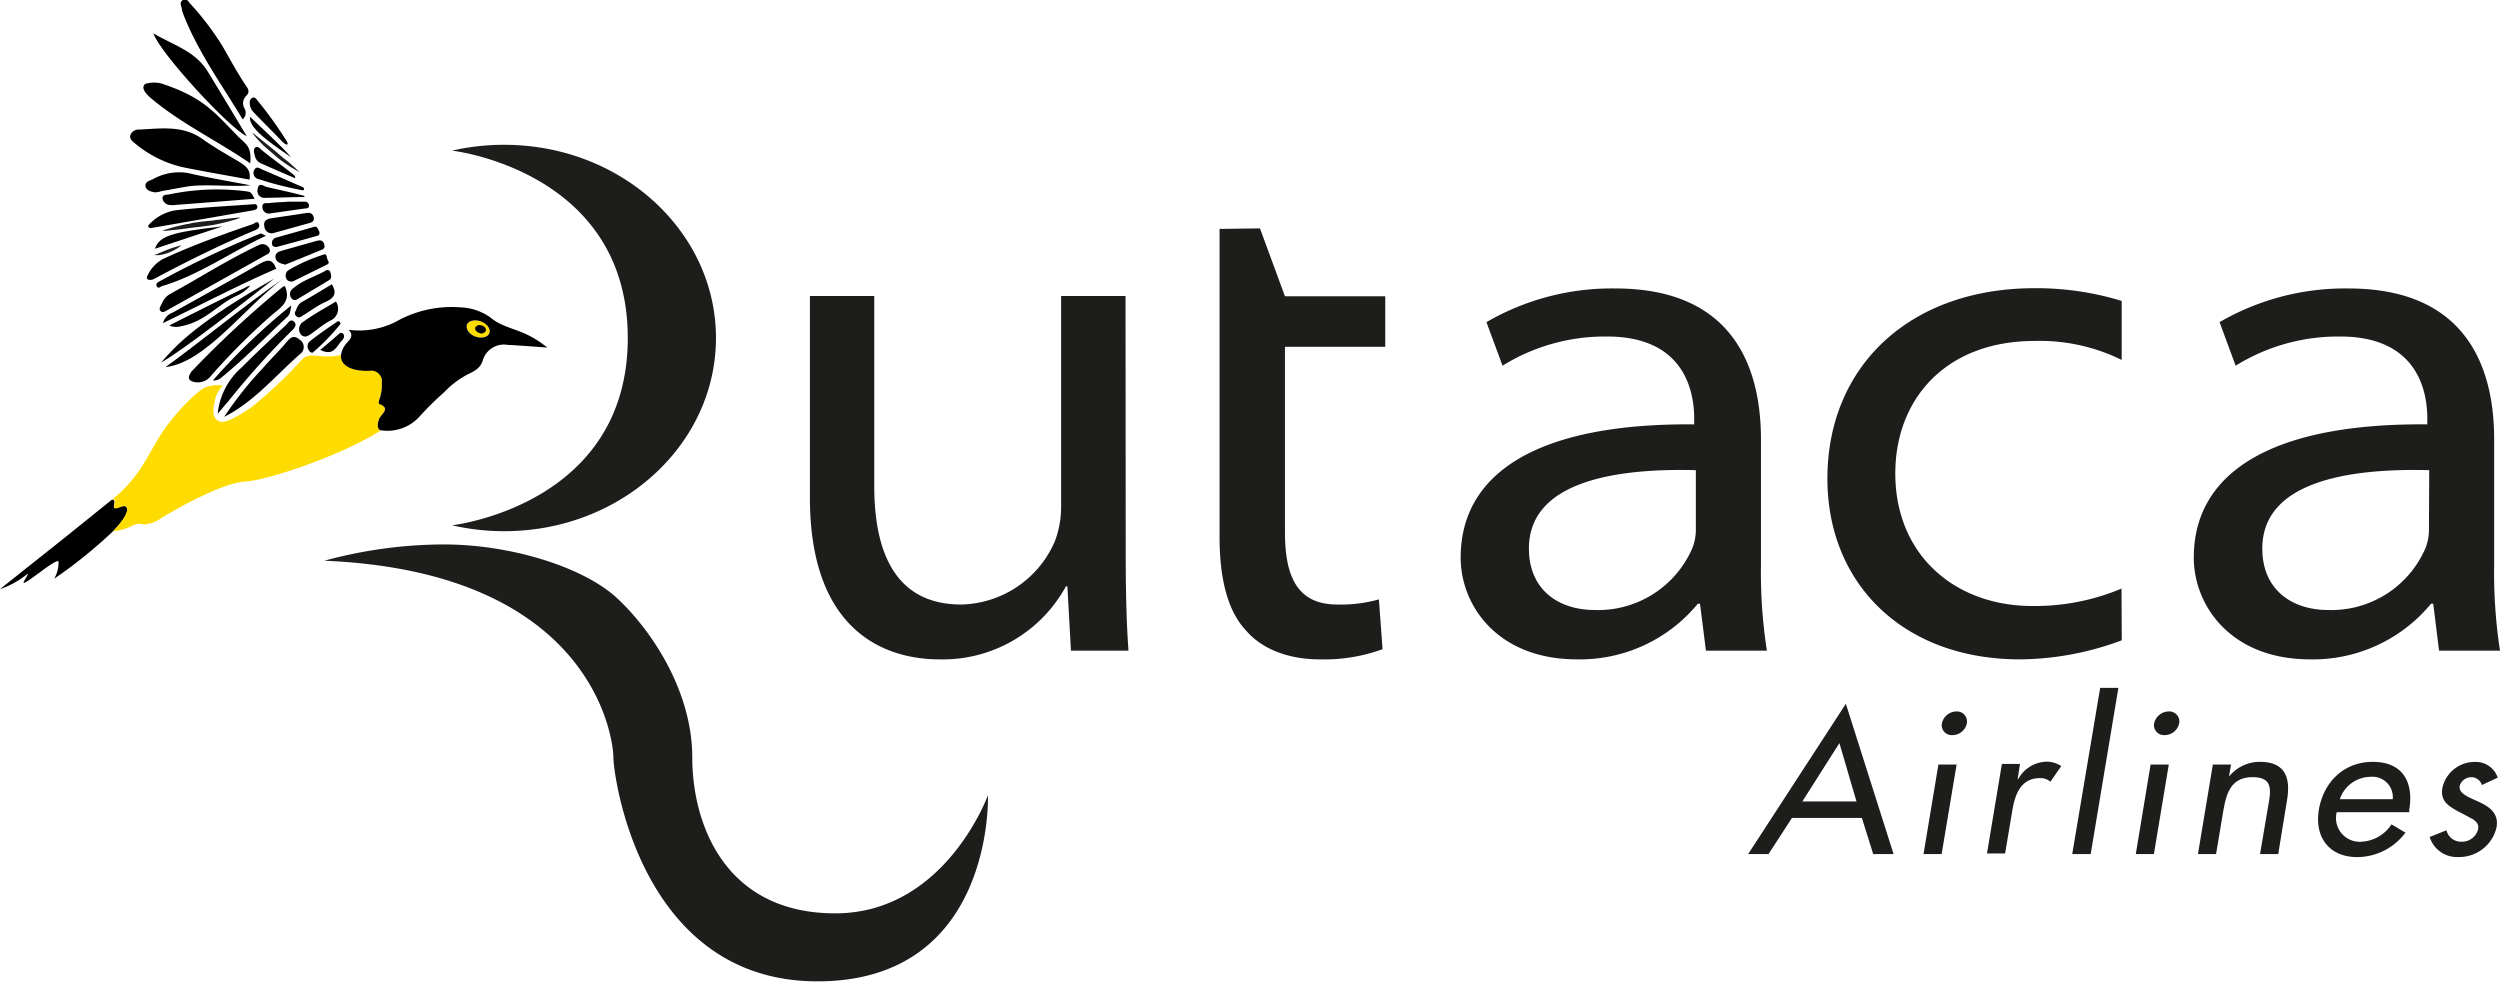 <svg xmlns="http://www.w3.org/2000/svg" viewBox="0 0 287.13 112.74"><defs><style>.cls-1{fill:#1d1d1b;}.cls-2,.cls-3{fill-rule:evenodd;}.cls-3,.cls-5{fill:#ffdc00;}.cls-4{fill:none;}</style></defs><g id="Layer_2" data-name="Layer 2"><g id="Layer_1-2" data-name="Layer 1"><path class="cls-1" d="M129.29,63.54c0,4.21.08,7.91.32,11.19H123l-.41-7.4h-.16a16.11,16.11,0,0,1-14.54,8.4c-5.94,0-14.87-2.94-14.87-18.58V34h7.39V55.81c0,8.15,2.76,13.62,10,13.62a12,12,0,0,0,10.73-7.23,11.2,11.2,0,0,0,.73-3.87V34h7.4Z"/><path class="cls-1" d="M144.71,26.23l2.87,7.8H159.1v5.8H147.58V61.1c0,5,1.34,8.33,6,8.33a16.11,16.11,0,0,0,4.79-.59l.42,5.72a19.55,19.55,0,0,1-7.23,1.17c-3.7,0-6.72-1.26-8.49-3.36-2.19-2.35-3-6.22-3-10.68V26.29Z"/><path class="cls-1" d="M202.25,64.8a58.82,58.82,0,0,0,.68,9.93h-7l-.68-5.39H195a17.54,17.54,0,0,1-13.87,6.39c-9.17,0-13.37-6.22-13.37-11.68,0-9.76,8.91-15.47,26.82-15.31v-.67c0-2.61-.76-9.5-10.17-9.42A22.25,22.25,0,0,0,172.57,42L170.72,37a28.67,28.67,0,0,1,14.8-3.87c13.87,0,16.73,9.51,16.73,17.33ZM194.77,54c-9.59-.25-19.17,1.43-19.17,9,0,4.71,3.36,7.06,7.57,7.06A11.79,11.79,0,0,0,194.35,63a5.78,5.78,0,0,0,.42-2.36Z"/><path class="cls-1" d="M243.69,73.54A34,34,0,0,1,232,75.73c-13.46,0-22.12-8.74-22.12-20.76,0-12.87,9.42-21.87,23.8-21.87a33.55,33.55,0,0,1,10,1.46v6.78a21.24,21.24,0,0,0-10-2.18c-10.17,0-16,6.64-16,15.22,0,9.41,6.9,15.22,15.73,15.22a25.68,25.68,0,0,0,10.25-2Z"/><path class="cls-1" d="M286.46,64.8a58.89,58.89,0,0,0,.67,9.93h-7l-.67-5.39h-.25a17.58,17.58,0,0,1-13.88,6.39c-9.16,0-13.37-6.22-13.37-11.68,0-9.76,8.91-15.47,26.82-15.31v-.67c0-2.61-.75-9.5-10.17-9.42A22.3,22.3,0,0,0,256.77,42L254.92,37a28.7,28.7,0,0,1,14.8-3.87c13.88,0,16.74,9.51,16.74,17.33ZM279,54c-9.58-.25-19.17,1.43-19.17,9,0,4.71,3.37,7.06,7.57,7.06A11.77,11.77,0,0,0,278.55,63a5.78,5.78,0,0,0,.42-2.36Z"/><path class="cls-1" d="M205.81,93.94l-2.69,4.15h-2.34L212,80.83l5.48,17.26h-2.34l-1.3-4.15Zm5.45-8.59L207,92.05h6.22Z"/><path class="cls-1" d="M223,98.09h-2.08l1.71-10.28h2.09Zm2.9-15a1.71,1.71,0,0,1-1.67,1.34,1.14,1.14,0,0,1-1.2-1.34,1.73,1.73,0,0,1,1.66-1.38A1.16,1.16,0,0,1,225.89,83.11Z"/><path class="cls-1" d="M231.73,89.48h.07a3.81,3.81,0,0,1,3.29-2,3,3,0,0,1,1.65.51l-1.25,1.8a1.65,1.65,0,0,0-1.21-.42c-2.25,0-2.87,2-3.15,3.65l-.84,5h-2.08l1.71-10.28H232Z"/><path class="cls-1" d="M240.12,98.09H238L241.21,79h2.09Z"/><path class="cls-1" d="M247.38,98.09H245.3L247,87.81h2.09Zm2.9-15a1.71,1.71,0,0,1-1.67,1.34,1.15,1.15,0,0,1-1.21-1.34,1.75,1.75,0,0,1,1.67-1.38A1.16,1.16,0,0,1,250.28,83.11Z"/><path class="cls-1" d="M256,89.2h0a4.53,4.53,0,0,1,3.55-1.7c3.06,0,3.53,2,3.11,4.46l-1,6.13h-2.09l1-5.89c.31-1.75.26-2.94-1.87-2.94-2.69,0-3.06,2.24-3.39,4.11l-.79,4.72h-2.08l1.71-10.28h2.09Z"/><path class="cls-1" d="M268.38,93.28a2.72,2.72,0,0,0,2.69,3.4,4.39,4.39,0,0,0,3.6-2l1.6.95a6.94,6.94,0,0,1-5.52,2.81c-3.32,0-4.92-2.37-4.43-5.4s2.71-5.54,6.21-5.54,4.69,2.42,4.18,5.47l0,.31Zm6.43-1.49a2.34,2.34,0,0,0-2.55-2.57,3.77,3.77,0,0,0-3.53,2.57Z"/><path class="cls-1" d="M285.05,90.16a1.28,1.28,0,0,0-1.23-.9,1.4,1.4,0,0,0-1.32,1c-.14.9,1.05,1.3,2.23,1.85s2.29,1.29,2,2.92a4.39,4.39,0,0,1-4.32,3.4,3.29,3.29,0,0,1-3.36-2.3l1.93-.77a1.72,1.72,0,0,0,1.73,1.31,1.9,1.9,0,0,0,1.91-1.45c.09-.55-.17-.81-.58-1.12l-1.88-1c-1.09-.61-1.88-1.18-1.65-2.59a3.79,3.79,0,0,1,3.69-3,2.66,2.66,0,0,1,2.67,1.8Z"/><path class="cls-1" d="M51.91,60.33a26.85,26.85,0,0,0,6,.68c13.43,0,24.32-9.94,24.32-22.19S71.34,16.63,57.91,16.63a26.85,26.85,0,0,0-6,.67S72.1,19.57,72.1,38.82,51.91,60.33,51.91,60.33Z"/><path class="cls-1" d="M37.25,64.4A52.49,52.49,0,0,1,51,62.53c7.65,0,16,2.59,19.86,6.16S79.51,79.29,79.51,87s3.79,17.9,16.42,17.9,17.54-13.57,17.54-13.57.76,21.38-19.59,21.38S70.45,89.06,70.45,87,68.22,65.7,37.25,64.4Z"/><path class="cls-2" d="M28.65,20.63c-2.56-.48-5.11-.91-7.63-1.42a13.14,13.14,0,0,1-5.48-2.71c-.31-.24-.71-.54-.56-1a1,1,0,0,1,1-.62c2.48-.11,5-.53,7.26,1.08,1.31.93,2.71,1.73,4.09,2.54C28.14,19,28.86,19.43,28.65,20.63Z"/><path class="cls-2" d="M28.74,18.76c-3.68-2.53-7.69-4.44-11.11-7.24-.54-.43-1.64-1.37-.93-1.89A3.4,3.4,0,0,1,19,9.75c4.49,1.54,5.81,3.35,8.33,5.91C28.18,16.53,28.94,16.76,28.74,18.76Z"/><path class="cls-2" d="M27.87,13.71C25.46,9.7,22.67,5.87,21,1.5A2.54,2.54,0,0,1,20.88,1c-.08-.35-.3-.78.14-1s.6.16.82.41a32.26,32.26,0,0,1,3.78,5c.85,1.5,1.67,3,2.64,4.45.27.39.46.72,0,1.17a1.17,1.17,0,0,0-.21,1.37A1,1,0,0,1,27.87,13.71Z"/><path class="cls-2" d="M32.72,32.86c.76,1.75-.47,2.46-1.51,3.33a74.16,74.16,0,0,0-7,7,1.88,1.88,0,0,1-1.85.69c-.7-.12-.81-.47-.5-1a1.11,1.11,0,0,1,.22-.3A116.71,116.71,0,0,1,32.41,33,.85.85,0,0,1,32.72,32.86Z"/><path class="cls-2" d="M17.62,3.84c2.2,1.3,4.76,2,6.19,4.3s3.13,5.2,4.54,7.51C26.34,14.74,18.35,6.06,17.62,3.84Z"/><path class="cls-2" d="M31,28.75c0,.39-.29.44-.48.55L19.22,35.62c-.25.14-.54.35-.78.1s0-.55.12-.79a2.24,2.24,0,0,1,.91-1.13c3.43-1.88,6.73-4,10.27-5.66A.87.87,0,0,1,31,28.75Z"/><path class="cls-2" d="M25.75,47.88a40.77,40.77,0,0,1,4.35-5.5c.95-1.09,2-2.12,2.91-3.2.45-.52.82-.67,1.42-.16a1,1,0,0,1,.21,1.49C31.75,43,29.28,46.09,25.75,47.88Z"/><path class="cls-2" d="M17.29,32.15c-.54,0-.46-.31-.31-.57a4.1,4.1,0,0,1,1.75-1.84c3.36-1.56,6.83-2.81,10.31-4,.2-.08.54-.45.71,0,.11.3-.08.54-.39.67-4,1.68-7.91,3.62-11.76,5.67A1.49,1.49,0,0,1,17.29,32.15Z"/><path class="cls-2" d="M25,47.52a8.15,8.15,0,0,1,2.77-5.33c1.65-1.66,3.37-3.26,5.08-4.86.25-.24.55-.85,1-.3.26.33-.08.73-.39,1a92.14,92.14,0,0,0-7.19,8C25.85,46.51,25.44,47,25,47.52Z"/><path class="cls-2" d="M17,25.93a5.27,5.27,0,0,1,3.18-1.78c2.91-.32,5.84-.47,8.75-.68.22,0,.55-.11.62.22s-.25.43-.55.48l-11.52,2C17.31,26.22,17.13,26.25,17,25.93Z"/><path class="cls-2" d="M29.24,22.83c-3.07.24-6.06.48-9,.7a2.67,2.67,0,0,1-.85,0,.89.89,0,0,1-.73-.76c0-.46.5-.39.76-.44a26.79,26.79,0,0,1,8.84-.36C28.83,22.05,28.83,22.06,29.24,22.83Z"/><path class="cls-2" d="M31.72,30.87c-4.33,1.87-8.56,4.09-13,6.24a1.74,1.74,0,0,1,1.07-1.19c3.31-1.84,6.62-3.67,9.9-5.55C30.58,29.88,31.26,29.57,31.72,30.87Z"/><path class="cls-2" d="M28.78,21.28c-2.07.22-5.26-.19-7.29.15-1,.16-1.93.35-2.9.51a2.48,2.48,0,0,1-.82.15c-.42-.07-1-.21-1.06-.72s.49-.62.82-.77a6.12,6.12,0,0,1,4.14-.71C23.64,20.36,26.78,20.91,28.78,21.28Z"/><path class="cls-2" d="M32.44,32.08C28,35.38,23.61,41.63,19,42.17,22.8,39.43,28.53,34.74,32.44,32.08Z"/><path class="cls-2" d="M30.55,27.08c-4.16,1.93-7.72,4.53-11.94,5.78-.2.06-.43.37-.61,0-.09-.2,0-.38.24-.5a106.71,106.71,0,0,1,11.69-5.54C30,26.8,30.14,26.91,30.55,27.08Z"/><path class="cls-2" d="M24.45,43.69a72,72,0,0,1,9-8.61c-.1.57-.1,1-.47,1.33-2.51,2.32-4.88,4.79-7.54,6.94A1.28,1.28,0,0,1,24.45,43.69Z"/><path class="cls-2" d="M36.05,25.1c0,.39-.34.46-.6.54l-3.91,1.09A.85.85,0,0,1,30.36,26c-.13-.64.28-.86.85-.94q2-.29,4-.6C35.76,24.38,36,24.64,36.05,25.1Z"/><path class="cls-2" d="M38.58,34.63a1.49,1.49,0,0,1-.7,2.22c-.72.4-1.36.92-2,1.39-.45.32-.94.69-1.38.1a1,1,0,0,1,.36-1.4C36,36.11,37.31,35.4,38.58,34.63Z"/><path class="cls-2" d="M32.75,30.4c-.51-.16-1-.23-1.1-.77s.29-.72.73-.84l4-1.13c.39-.11.72-.09.86.4s-.15.58-.47.7Z"/><path class="cls-2" d="M38.11,32.65c.62,1,.29,1.58-.67,2s-1.76,1.05-2.64,1.58c-.23.14-.46.37-.76.09s-.15-.5,0-.77a1.41,1.41,0,0,1,.53-.8C35.73,34.09,36.92,33.37,38.11,32.65Z"/><path class="cls-2" d="M33.6,32.34c-.42,0-.62-.1-.72-.36a.77.77,0,0,1,.19-.91,18.94,18.94,0,0,1,4.14-1.84c.3-.13.31.3.38.51s.32.46,0,.63Z"/><path class="cls-2" d="M31.5,32c-2.93,2.29-10.22,8.07-13,9.64C20.3,39.55,22.81,36.92,31.5,32Z"/><path class="cls-2" d="M37.54,31c.35,0,.39.21.44.4s.14.58-.17.77l-3.7,2.22a.47.47,0,0,1-.65-.16.75.75,0,0,1,.08-1C34.72,32.15,36.27,31.77,37.54,31Z"/><path class="cls-2" d="M31.75,28.37c-.29,0-.5-.1-.51-.38a.62.62,0,0,1,.41-.68c1.45-.41,2.91-.81,4.36-1.24.41-.13.45.14.6.4s.11.53-.14.6C34.9,27.53,33.33,27.94,31.75,28.37Z"/><path class="cls-2" d="M19.48,37.37C22,36.12,26.16,34,28.68,32.8c.05.1-.83.81-1.33,1.07-2.57,1.18-3.69,3.13-6.85,3.66C20.18,37.59,19.53,37.5,19.48,37.37Z"/><path class="cls-2" d="M32.9,23.16c.69,0,1.39,0,2.09,0a.46.46,0,0,1,.5.44c0,.38-.28.32-.5.35l-3.9.55a.74.74,0,0,1-.95-.69c-.07-.61.48-.45.79-.49.65-.08,1.31-.09,2-.14Z"/><path class="cls-2" d="M32.41,16.25c-1.09-1.15-2.21-2.22-3.3-3.38a1.48,1.48,0,0,1-.42-1,.6.6,0,0,1,.27-.63c.29-.13.46.09.6.29A44.12,44.12,0,0,1,33,16.33C33.13,16.73,32.83,16.68,32.41,16.25Z"/><path class="cls-2" d="M34.73,21.85a39,39,0,0,1-5-1.27.72.72,0,0,1-.52-1.07c.27-.52.68-.11,1,0,1.55.65,3.08,1.35,4.61,2C34.89,21.61,35.07,21.85,34.73,21.85Z"/><path class="cls-2" d="M35.9,40.51a.44.44,0,0,1-.4-.24.79.79,0,0,1,0-1c1-.82,2.12-1.56,3.2-2.31.21-.16.39,0,.41.24A24.39,24.39,0,0,1,35.9,40.51Z"/><path class="cls-2" d="M33.8,20.43c-1.15-.49-2.76-1.19-3.9-1.7a1.24,1.24,0,0,1-.64-.87c-.09-.32-.19-.74.08-.93s.57.18.8.37c1.11.91,2.44,1.84,3.55,2.75C34,20.3,33.92,20.51,33.8,20.43Z"/><path class="cls-2" d="M34.93,22.63c-1.23,0-3.22.08-4.44.09a.8.8,0,0,1-.9-1c.13-.85.69-.34,1-.26,1.18.29,3,.66,4.21,1C35,22.47,35,22.63,34.93,22.63Z"/><path class="cls-2" d="M25.55,26c-1.95.66-5.74,1.88-7.76,2.57C18.31,27.16,19.48,26.68,25.55,26Z"/><path class="cls-2" d="M36.78,40.19c.65-.55,1.31-1.1,1.95-1.66.19-.16.37-.42.62-.25s.19.53,0,.74C38.66,39.66,38.41,41,36.78,40.19Z"/><path class="cls-2" d="M28.73,13.42c1,1,3.86,3.57,4.7,4.66C32.27,17.17,28.43,14.91,28.73,13.42Z"/><path class="cls-2" d="M19.48,37.37C22,36.12,26.16,34,28.68,32.8c.05.1-.66.78-1.33,1.07"/><path class="cls-1" d="M20.83,28.18s-.17.14-.43.32a6.06,6.06,0,0,1-1,.51,4.48,4.48,0,0,1-1.13.29,1.68,1.68,0,0,1-.4,0l-.15,0,.15-.06a1.89,1.89,0,0,0,.34-.14l.49-.21.56-.22a11.44,11.44,0,0,1,1.09-.36C20.61,28.21,20.83,28.18,20.83,28.18Z"/><path class="cls-1" d="M18.61,26.51l.38-.13c.24-.07.58-.19,1-.3s.91-.23,1.44-.34c.27,0,.54-.13.83-.16l.87-.12.84-.09c.28,0,.57-.05.83-.1l1.45-.17,1-.1.4,0-.37.13c-.25.07-.59.19-1,.3s-.92.23-1.45.34c-.27.06-.55.1-.83.14l-.86.12c-.56.06-1.12.12-1.66.2s-1,.13-1.46.18-.79.07-1,.1Z"/><path class="cls-1" d="M28.94,15.22l.25.18.64.5.88.71,1,.82c.34.29.66.59,1,.84s.62.51.87.73c.5.45.82.77.82.77s-.39-.22-1-.58c-.28-.18-.61-.4-.95-.64s-.68-.53-1-.81-.68-.58-1-.86-.58-.57-.81-.82A10.22,10.22,0,0,1,28.94,15.22Z"/><path class="cls-3" d="M56.21,38.24c-.17.49-.88.67-1.59.42s-1.13-.86-1-1.34.89-.66,1.59-.41S56.39,37.76,56.21,38.24Z"/><path class="cls-2" d="M55.8,38a.56.56,0,0,1-.74.24c-.34-.1-.55-.38-.48-.61a.58.58,0,0,1,.74-.25C55.66,37.46,55.87,37.73,55.8,38Z"/><path d="M14.48,58.21c-.34-.37-1.56.62-1.38-.2s-.29-.59-.29-.59l-.11.09L8.79,60.66c-2.48,2-6.28,5-8.79,7a10,10,0,0,0,3.12-1.72c.32-.19-.55,1-.4,1,.34.11,3.65-2.78,4-2.47a3.65,3.65,0,0,1-.5,2A55,55,0,0,0,13,61C14.19,59.76,14.92,58.7,14.48,58.21Z"/><path class="cls-4" d="M55.25,36.91c-.7-.25-1.42-.07-1.59.42s.26,1.07,1,1.33,1.42.07,1.59-.41S56,37.17,55.25,36.91Z"/><path class="cls-5" d="M43.57,48.06c.24-.56,1.37-1.18-.06-1.69a1.18,1.18,0,0,1,.08-.56A4.55,4.55,0,0,0,43.85,44a1.22,1.22,0,0,0-1.41-1.44,6.6,6.6,0,0,1-1.72-.15c-1.1-.29-1.62-.89-1.56-1.65h0a6.37,6.37,0,0,1-2.38.13c-1.46-.15-1.75,0-2.3.63A52.2,52.2,0,0,1,29,46.68s-2.81,2.06-3.73,1.74-.92-1.31-.43-3a3.79,3.79,0,0,1,.74-1.13,4,4,0,0,0-1.83.13c-1,.31-4,3.3-5.6,6s-2.43,4.68-5.42,7.08l.11-.09s.5-.37.29.59,1-.17,1.38.2S14.19,59.76,13,61a5.41,5.41,0,0,0,2-.52,1.81,1.81,0,0,1,1.52-.24,4.2,4.2,0,0,0,2.07-.78c1-.61,6.72-4,9.62-4.16,2.56-.13,11.27-3.1,15.49-5.85C43.29,49.28,43.34,48.57,43.57,48.06Z"/><path d="M60.27,38.31c-1.27-.57-2.76-.88-3.79-1.73a6.26,6.26,0,0,0-3.62-1.28A13,13,0,0,0,45.38,37a9.4,9.4,0,0,1-5.33.88c.7.77,0,1.19-.34,1.66a2.51,2.51,0,0,0-.55,1.25c-.06.76.46,1.36,1.56,1.65a6.6,6.6,0,0,0,1.72.15A1.22,1.22,0,0,1,43.85,44a4.55,4.55,0,0,1-.26,1.82,1.18,1.18,0,0,0-.08.56c1.43.51.3,1.13.06,1.69s-.28,1.22.15,1.36a.35.35,0,0,0,.12,0,4.94,4.94,0,0,0,4.28-1.52A35.33,35.33,0,0,1,51,45.06,10.43,10.43,0,0,1,53.71,43c.8-.38,1.46-.72,1.73-1.58a2.53,2.53,0,0,1,2.87-1.81c1.44.07,2.88.19,4.54.31A11.21,11.21,0,0,0,60.27,38.31Zm-4.06-.06c-.17.48-.88.66-1.59.41s-1.13-.85-1-1.33.89-.67,1.59-.42S56.39,37.77,56.21,38.25Z"/></g></g></svg>